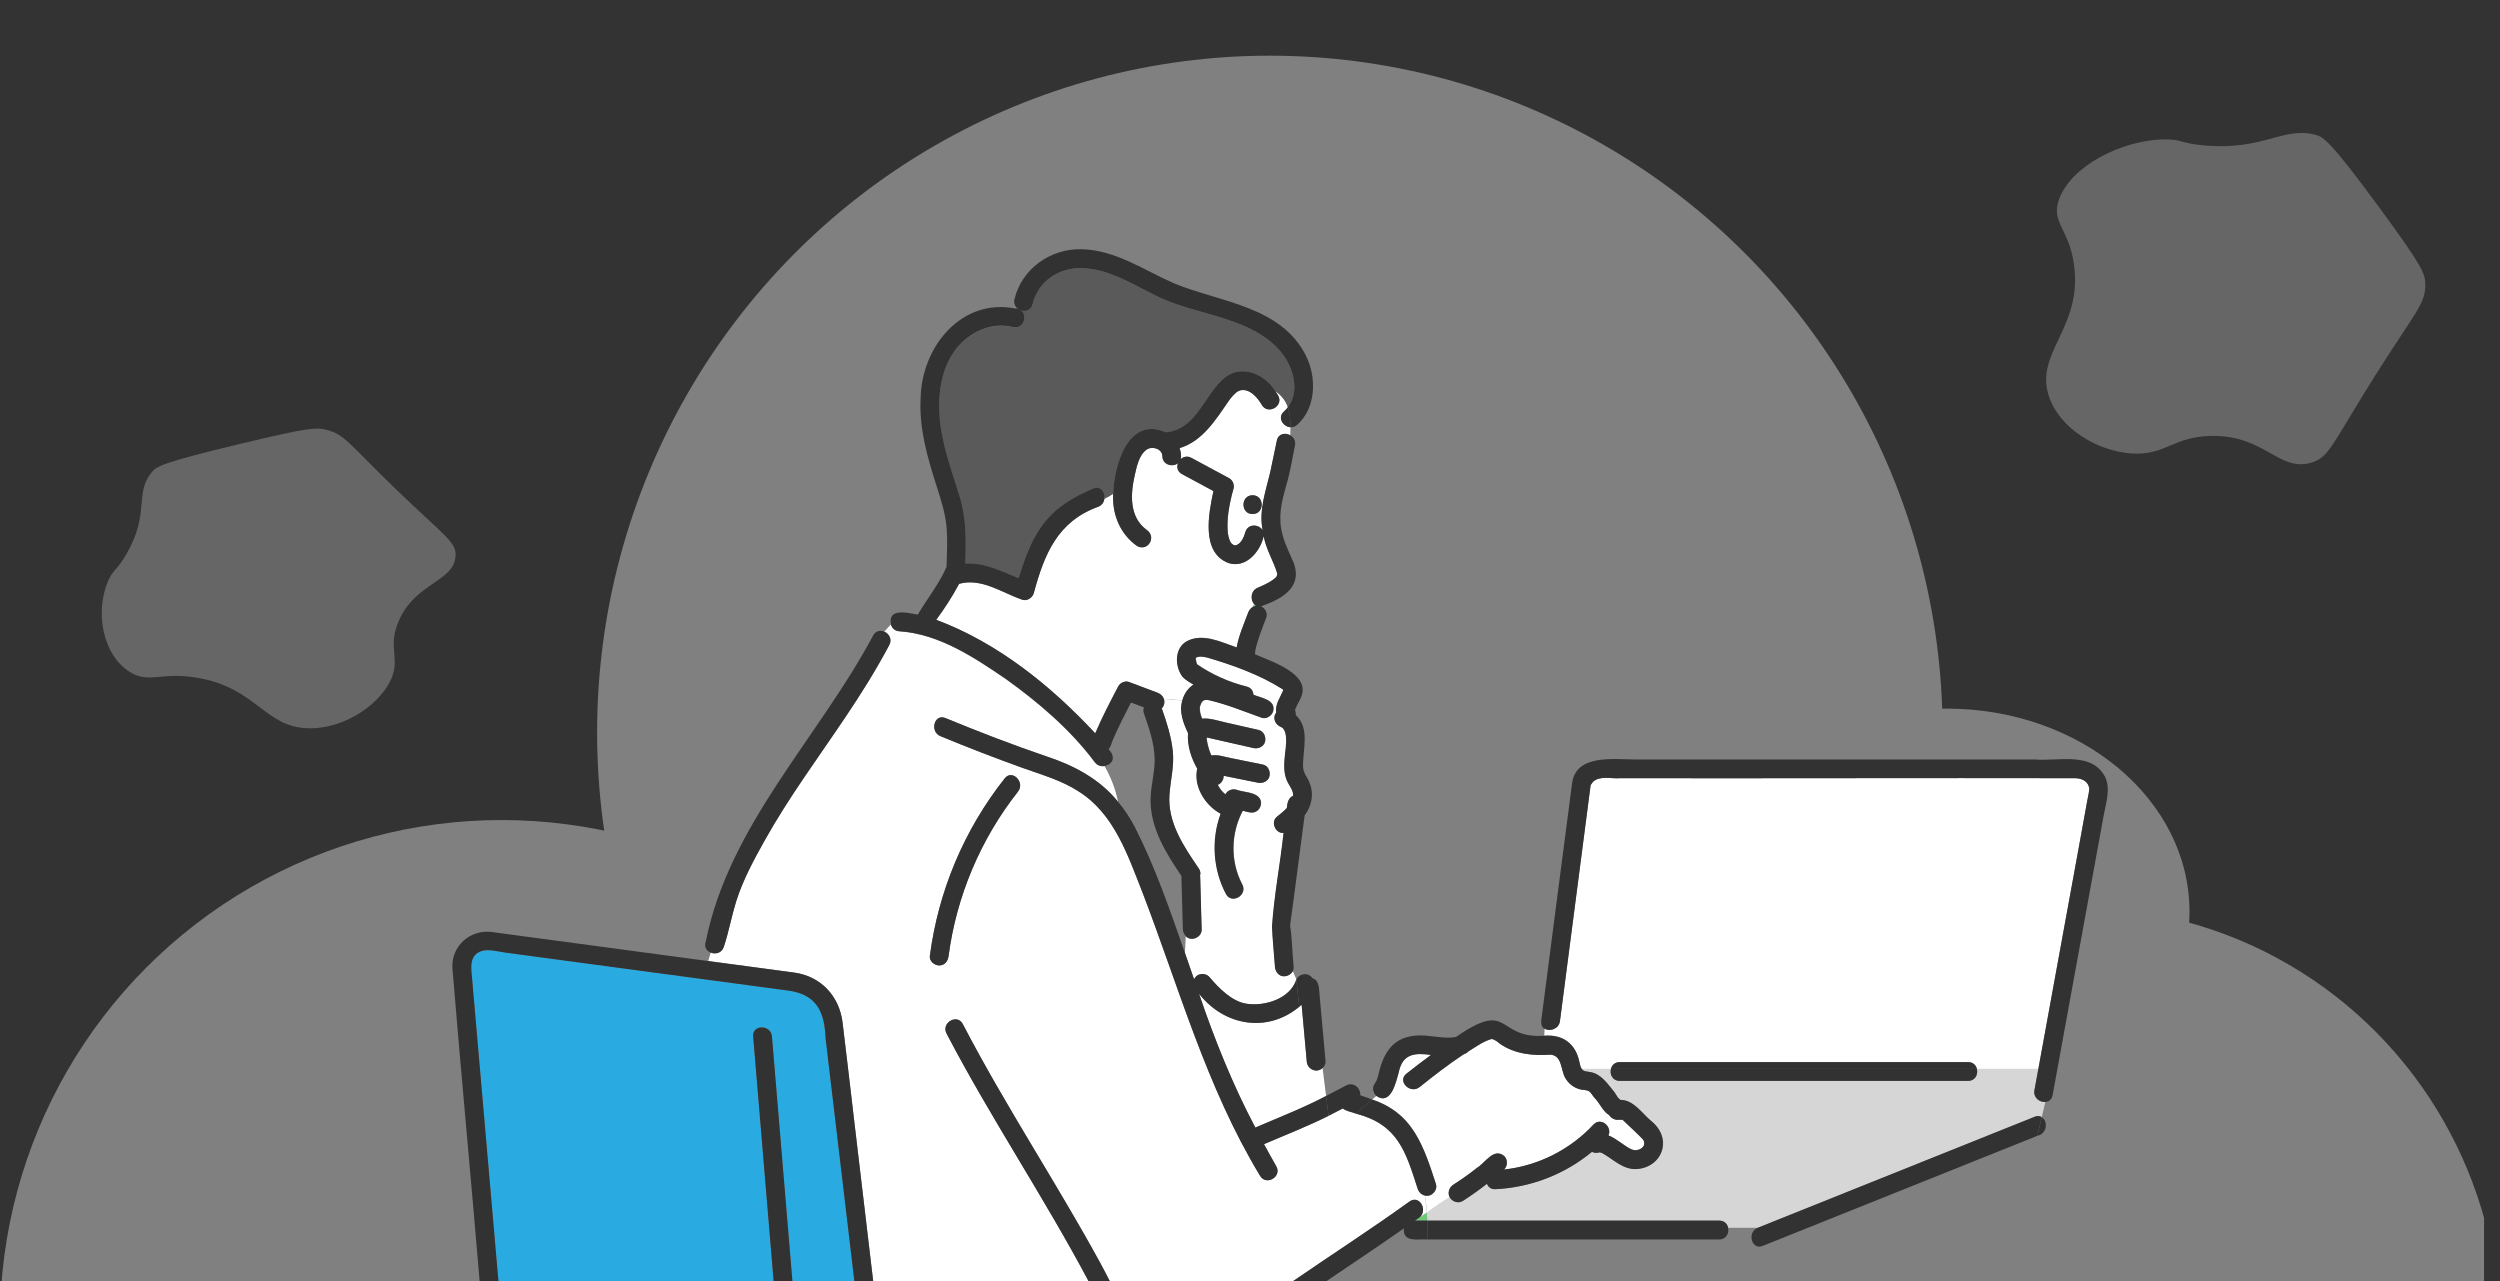 <?xml version="1.0" encoding="UTF-8"?>
<svg id="_繝｡繧､繝ｳ" data-name="繝｡繧､繝ｳ" xmlns="http://www.w3.org/2000/svg" xmlns:xlink="http://www.w3.org/1999/xlink" viewBox="0 0 391.93 200.83">
  <rect x="0" y="0" width="391.93" height="200.83" fill="#333333" stroke="none"/>
  <defs>
    <style>
      .cls-1 {
        fill: #5a5a5a;
      }

      .cls-2 {
        fill: #29abe2;
      }

      .cls-3 {
        fill: #fff;
      }

      .cls-4 {
        fill: #6ec878;
      }

      .cls-5 {
        fill: none;
      }

      .cls-6 {
        fill: #666;
      }

      .cls-7 {
        fill: #d6d6d6;
      }

      .cls-8 {
        fill: gray;
      }

      .cls-9 {
        clip-path: url(#clippath);
      }

      .cls-10 {
        fill: #323232;
      }
    </style>
    <clipPath id="clippath">
      <rect class="cls-5" width="389.43" height="200.96"/>
    </clipPath>
  </defs>
  <g class="cls-9">
    <ellipse class="cls-8" cx="199.08" cy="114.83" rx="105.47" ry="106.1"/>
    <circle class="cls-8" cx="78.64" cy="207.2" r="78.64"/>
    <ellipse class="cls-8" cx="325.77" cy="209.07" rx="66.15" ry="66.78"/>
    <ellipse class="cls-8" cx="305.18" cy="142.92" rx="38.07" ry="31.83"/>
  </g>
  <g>
    <path class="cls-4" d="M256.28,180.33s.07,0,.06,0c-.02,0-.04,0-.06,0Z"/>
    <path class="cls-4" d="M251.08,180.71s-.09-.05-.1-.04c0,0,.05.02.1.04Z"/>
    <path class="cls-4" d="M250.67,180.65s.02,0,.04,0c-.02,0-.04,0-.04,0Z"/>
    <path class="cls-4" d="M196.79,102.08c0,.05-.01.1-.03.16.01-.05.02-.1.03-.13,0-.01,0-.02,0-.04,0,0,0,0,0,.01Z"/>
    <path class="cls-4" d="M257.07,180.2s.02,0,0,0h0Z"/>
    <path class="cls-4" d="M256.26,180.33s.01,0,.02,0c0,0,0,0,0,0,0,0,0,0-.02,0,0,0,0,0,0,0Z"/>
    <path class="cls-4" d="M196.79,102.04s0,.02,0,.03c0-.04.02-.07.02-.11.02-.14-.02-.02-.02.08Z"/>
    <path class="cls-2" d="M121.02,162.48c1.07,12.83,2.15,25.65,3.22,38.48h9.73c-1.22-10.26-2.43-20.53-3.65-30.79-.58-3.7-.61-7.74-1.54-11.32-.97-2.43-3.12-3.28-5.41-3.59-14.7-1.97-29.39-3.95-44.09-5.92-3.93-.85-5.95-.48-5.26,4.07,1.38,15.85,2.76,31.69,4.14,47.54h43.13c-1.07-12.83-2.15-25.65-3.22-38.48-.16-1.89,2.79-1.88,2.95,0Z"/>
    <path class="cls-4" d="M222.27,191.04c-.15.11-.31.21-.46.32h1.97c-.02-.43-.04-.86-.07-1.3-.48.34-.95.67-1.44.97Z"/>
    <path class="cls-7" d="M308.55,169.46h-54.63c-1.12,0-1.58-1.03-1.37-1.87h-4.57c.33.45.83.38,1.33.48,1.75.3,2.73,1.89,3.79,3.15.34.52.5.93.93,1.21,2.03,0,3.3,1.99,4.7,3.2.73.69,1.46,1.38,1.79,2.36.93,2.59-1.29,5.21-3.91,5.28-2.18.15-3.73-1.59-5.5-2.54-.08-.03-.24-.04-.35-.08-.4.15-.83.12-1.18-.08-4.24,3.52-9.59,5.59-15.13,5.86-.71.03-1.15-.35-1.33-.85-1.22.96-2.49,1.86-3.8,2.7-.71.45-1.66.11-2.05-.59-1.23.68-2.4,1.55-3.58,2.38.03.43.05.86.07,1.3h45.78c.8,0,1.25.52,1.38,1.12h4.65c9.58-3.84,19.17-7.68,28.75-11.53,4.88-1.96,9.76-3.91,14.65-5.87.45-.18.83-.13,1.12.06l.56-2.38c-.89.07-1.93-.67-1.72-1.84.2-1.11.41-2.23.61-3.34h-9.62c.21.84-.25,1.87-1.37,1.87Z"/>
    <path class="cls-3" d="M325.43,122c-23.81-.05-47.64.04-71.46,0-1.39.11-3.11-.45-4.25.57,0,0-.36.5-.36.51-1.6,12.33-3.2,24.66-4.81,36.99-.16,1.27-1.59,1.68-2.4,1.21l-.05,1.09c2.84-.24,4.86,1.18,5.48,3.97.1.38.15.91.41,1.24h4.57c.14-.58.6-1.07,1.37-1.07h54.63c.78,0,1.23.49,1.37,1.07h9.62c2.56-14.03,5.12-28.05,7.68-42.08.6-1.86.44-3.31-1.8-3.5Z"/>
    <path class="cls-3" d="M201.38,153.05c-.84.04-1.41-.71-1.47-1.47-.13-2.11-.38-4.22-.46-6.32.32-4.89,1.28-9.8,1.81-14.69-1.24.15-2.06-1.67-1.08-2.5.5-.42,1.1-.88,1.59-1.4.06-.74.25-1.63.99-1.92,0-1.31-1.3-2.35-1.35-3.81-.22-1.57.24-3.06.27-4.62.01-.65-.05-2.02-.77-2.33-.91-.33-1.45-1.42-.8-2.27-.17-1.36.58-2.26,1.12-3.54-.04-.05-.12-.13-.15-.16-3.58-2.27-7.69-3.73-11.74-4.93-.64-.13-1.3-.32-1.91.07.08-.07.06.09.05.03.04.32.08.61.2.94,2.34,1.62,5.04,2.81,7.79,3.5.71.18,1.03.71,1.05,1.27,1.2.54,3.52.75,3.11,2.58-.2.71-1.07,1.31-1.81,1.03-2.71-.97-5.41-2.09-8.21-2.74-.34-.06-.76-.12-1.03.14.07-.07-.07.08-.14.16-.05.08-.16.29-.19.39-.03.11-.08.28-.12.37-.05.63.11,1.26.36,1.83,1.14-.13,2.46.32,3.52.56,1.77.4,3.55.81,5.32,1.21.8.18,1.2,1.06,1.03,1.81-.18.8-1.06,1.2-1.81,1.03-2.45-.56-4.9-1.12-7.35-1.67,0,.14.02.32.03.45.13.71.3,1.42.58,2.09.04.1.09.2.14.3.97-.2,2.03.21,2.98.39,1.7.34,3.4.69,5.09,1.03.81.16,1.2,1.08,1.03,1.81-.19.81-1.06,1.18-1.81,1.03-1.79-.36-3.59-.73-5.38-1.09.03.57-.34,1.23-.92,1.42.14.27.3.53.48.78.21.26.46.51.72.72.32-.61,1.04-.91,1.69-.74,1.16.44,2.94.32,3.69,1.38.42.67.15,1.64-.53,2.02-.67.41-1.44.05-2.13-.1-1.89,3.57-1.99,7.97-.08,11.56.89,1.68-1.66,3.17-2.55,1.49-2.05-3.87-2.33-8.51-.83-12.58-2.43-1.29-4.29-4.29-3.67-7.07-.95-1.67-1.58-3.63-1.44-5.56-.75-1.59-1.43-3.34-.9-5.12l-2.93-.24c.17.47.07,1.11-.33,1.48.77,2.18,1.48,4.39,1.73,6.7.25,2.32-.34,4.5-.52,6.79-.33,4.39,2.22,8.14,4.59,11.61.27.39.31.78.2,1.12.09,2.82.16,5.64.24,8.46.06,1.24-1.64,1.97-2.48,1.07l-.12,2.62c.48,1.38.96,2.75,1.43,4.13.45-1.07,1.86-1.12,2.51-.25,1.25,1.48,3.36,3.71,5.68,4.06,2.86.45,6.84-.75,7.83-3.76v-.09s-.53-1.25-.53-1.25c-.26.46-.79.77-1.31.79Z"/>
    <path class="cls-4" d="M203.23,153.57l-.03-.06v.09s.02-.02.03-.03Z"/>
    <path class="cls-3" d="M201.29,64.51c.24-.21.43-.44.62-.67-.33-.97-.93-1.82-1.94-2.5.14.21.28.43.41.65.96,1.64-1.59,3.13-2.55,1.49-.69-1.2-1.86-2.54-3.26-2.31-.08.02-.17.04-.25.07-.18.07-.35.17-.51.3-.46.41-.78.76-1.14,1.27-2.09,3.03-4.15,6.37-7.73,7.44.17.53.32,1.19.16,1.75.42-.39,1.04-.57,1.69-.22,1.97,1.06,3.95,2.12,5.92,3.19.56.3.86,1.06.68,1.66-.36,1.21-.61,2.44-.8,3.69-.14,1.11-.21,2.19-.08,3.3.06.38.15.76.29,1.11.06.12.13.25.19.37.09.08.17.17.25.25-.28-.26.04.01.13.07.02,0,.02.01.03.02.07.02.13.05.2.06.89-.05,1.42-1.26,1.65-2.06.38-1.4,2.12-1.27,2.71-.32-.63-3.18.52-6.19,1.22-9.23.34-1.61.67-3.21,1.01-4.82.23-1.1,1.32-1.27,2.09-.84.02-.42.03-.84.03-1.24-1.15-.07-2.11-1.5-1.02-2.47ZM196.37,80.59c-1.9,0-1.9-2.95,0-2.95s1.9,2.95,0,2.95Z"/>
    <path class="cls-1" d="M158.77,51.31c-3.31-.85-6.75.75-8.83,3.35-2.36,2.95-2.91,6.97-2.65,10.64.32,4.38,1.91,8.51,3.18,12.67,1.04,3.42.97,6.91.86,10.42,2.95-.2,5.57,1.17,8.35,2.29.89-2.93,1.93-5.91,3.75-8.36,2.03-2.75,4.85-4.42,7.97-5.7,1.17-.48,1.89.62,1.73,1.63.48-.22.95-.49,1.39-.79.11-4.44,2.34-12.29,8.24-9.68,4.83-.4,5.97-5.84,9.27-8.57,2.63-2.15,6.35-.5,7.93,2.14,1.02.68,1.61,1.53,1.94,2.5,2.05-2.64.75-6.68-1.32-8.97-4.66-5.16-12.57-5.39-18.57-8.16-3.96-1.82-7.92-4.59-12.42-4.69-3.61-.08-6.85,2.09-7.7,5.67-.31,1.31-1.82,1.29-2.52.52-.03.07-.06.14-.08.21,2.07.17,1.5,3.39-.52,2.89Z"/>
    <path class="cls-3" d="M200.2,89.73c-.64-1.98-1.71-3.64-2.08-5.69-.54,2.4-2.74,5.07-5.48,4.23-4.38-1.63-3.16-7.74-2.4-11.3-1.64-.89-3.29-1.77-4.93-2.66-.73-.39-.86-1.1-.63-1.7-.83.65-2.42.28-2.45-1.11-.02-1.18-1.62-1.64-2.49-1.01-1.2.87-1.54,2.71-1.85,4.05-.67,2.95-.86,6.52,1.87,8.51,1.64,1.12.2,3.47-1.49,2.54-2.66-1.88-3.92-4.95-3.75-8.16-.45.3-.91.57-1.39.79-.08.5-.37.98-.95,1.22-6.41,2.32-8.46,7.44-10.12,13.55-.21.72-1.05,1.29-1.81,1.03-3.2-1.11-6.4-3.46-9.9-2.49-1.04,1.97-2.27,3.86-3.58,5.64,9.65,3.61,17.96,10.32,24.93,17.8,1.06-2.54,2.35-4.95,3.61-7.38.28-.54,1.08-.9,1.66-.68,1.5.56,2.99,1.12,4.49,1.69.49.18.84.52.99.96l2.93.24c.27-1.01.88-1.93,1.76-2.49-.6-.34-1.22-.71-1.68-1.17-1.25-1.58-1.36-4.44.54-5.58,2.52-1.41,5.42.08,7.9.93.35-1.92,1.13-3.68,1.81-5.48.14-.36.37-.63.64-.82.09-.16.2-.31.35-.44-.68-.66-.67-2.14.52-2.63,1.05-.45,2.15-.95,2.86-1.65.02-.03.07-.1.11-.16-.02-.01.05-.24.07-.22,0-.08,0-.17,0-.21,0,.05.06.17-.04-.15Z"/>
    <path class="cls-4" d="M196.34,95.19c.18-.12.38-.21.61-.24-.1-.05-.18-.12-.26-.2-.15.14-.26.28-.35.44Z"/>
    <path class="cls-3" d="M202.61,200.91c6.11-4.2,12.35-8.21,18.36-12.55,1.69-1.18,3.06,1.75,1.29,2.68.49-.31.96-.64,1.44-.97-.06-.88-.17-1.76-.33-2.64-.51-.12-.93-.51-1.11-1.04-1.89-5.86-3.09-10.09-9.69-11.8l-.42.37.42-.37c-.67-.27-1.5-.35-2.05-.81-.75.39-1.5.77-2.25,1.15v.07s0-.07,0-.07c-3.29,1.66-6.73,2.98-10.11,4.44.63,1.16,1.26,2.32,1.92,3.46.95,1.65-1.6,3.13-2.55,1.49-8.41-13.87-12.7-29.53-18.48-44.55-2.28-5.77-4.43-12.25-9.97-15.7-2.72-1.77-5.82-2.62-8.84-3.71-4.31-1.55-8.58-3.2-12.81-4.95-1.73-.72-.97-3.57.78-2.84,5.23,2.16,10.53,4.21,15.89,6.03,4.26,1.4,8.33,3.55,11.18,7.11-.37-1.87-1.05-3.74-2.12-5.61-.54.1-1.14-.05-1.55-.6-3.77-5.05-8.8-9.36-13.9-13.01-5.01-3.42-10.49-7.08-16.71-7.51-.74-.03-1.19-.5-1.35-1.06-.35.36-.69.73-1.02,1.1.73.32,1.27,1.17.79,2.09-2.08,3.92-4.44,7.68-6.92,11.37-4.26,6.35-8.83,12.51-12.57,19.19-1.72,3.07-3.48,6.31-4.53,9.68-.73,2.34-1.16,4.77-1.93,7.1-.32.97-1.29,1.18-2.03.9-.16.44-.3.87-.4,1.31,4.5.61,8.99,1.2,13.49,1.81,4.17.58,7.05,3.69,7.56,7.82,1.62,13.55,3.2,27.11,4.82,40.66h33.8s0,0,0-.01h-.57.57c-7.01-13.23-15.38-25.64-22.31-38.91-.88-1.68,1.66-3.17,2.54-1.49,7.13,13.79,15.94,26.63,23.09,40.4h28.54s.03-.02.05-.03ZM159.59,124.11c-5.84,7.4-9.65,16.42-10.88,25.77-.1.79-.59,1.48-1.47,1.47-.72,0-1.58-.68-1.47-1.47,1.34-10.21,5.36-19.77,11.74-27.86,1.17-1.49,3.25.61,2.08,2.08Z"/>
    <path class="cls-3" d="M207.34,167.43c-.94.9-2.44.18-2.48-1.07-.27-2.95-.53-5.9-.8-8.85-.12.11-.25.21-.37.32l.02.16-.02-.16c-5.02,4.17-11.77,3.02-15.72-2.05,2.44,7.2,5.28,14.27,8.83,20.99,3.88-1.67,7.45-3.04,11.09-4.95l-.55-4.4Z"/>
    <path class="cls-3" d="M257.74,178.97s-.03-.1-.05-.15c-.04-.07-.08-.13-.1-.17-1.03-1.08-2.15-2.07-3.22-3.11-.15.03-.31.03-.49,0-.6.13-1.26-.19-1.59-.7-1.02-.61-1.48-1.91-2.32-2.74-.28-.29-.47-.74-.8-.98-.38-.27-.91-.21-1.35-.31-1.05-.24-1.93-.92-2.45-1.86-.7-1.29-.46-3.48-2.31-3.6-2.72.2-5.58-.09-7.89-1.7-.4-.31-.81-.7-1.33-.76-1.33.37-2.44,1.22-3.61,1.93-.19.2-.45.37-.73.45-2.42,1.59-4.73,3.39-6.93,5.15-1.47,1.17-3.57-.9-2.08-2.08,1.26-1.01,2.56-1.98,3.86-2.95-2.53-.36-4.45-.21-5.05,2.68-.44,1.57-1.23,5.32-3.53,3.74l-.67.58c2.22.86,4.31,1.97,5.83,3.92,2.12,2.72,3.06,6.1,4.18,9.31.35,1.01-.73,2.11-1.73,1.82.16.88.27,1.76.33,2.64,1.18-.83,2.35-1.7,3.58-2.38-.39-.68-.07-1.55.56-1.96,1.28-.82,2.52-1.69,3.71-2.64,1.29-.77,2.63-3.23,4.27-1.86.58.53.57,1.61-.04,2.12,5.34-.58,10.36-3.1,14.03-7.04,1.18-1.27,3,.35,2.35,1.69,1.32.51,2.31,1.57,3.58,2.17.17.06.34.12.52.15,0,0,.02,0,.02,0,.04,0,.06,0,.06,0,.09,0,.19,0,.28-.01.12-.06.29-.07.41-.11.12-.05.21-.12.35-.21.09-.09.13-.12.21-.2.04-.06.08-.14.12-.2.02-.07.05-.16.06-.21,0-.09,0-.19,0-.28-.01-.05-.03-.12-.03-.15Z"/>
    <path class="cls-4" d="M249.38,122.94s-.01.09-.02.14c.02-.02.09-.73.02-.14Z"/>
    <path class="cls-10" d="M196.79,102.1c.01-.06.02-.11.03-.14,0,.04-.02.07-.02.11,0,.01,0,.02,0,.04Z"/>
    <path class="cls-10" d="M196.37,80.59c1.9,0,1.9-2.95,0-2.95s-1.9,2.95,0,2.95Z"/>
    <path class="cls-10" d="M329.95,121.68c-2.12-3.89-7.34-2.29-10.97-2.62-20.88,0-41.76,0-62.64,0-3.29,0-9.28-.88-9.88,3.72-1.59,12.05-3.13,24.11-4.7,36.16-.1.77-.41,1.96.4,2.34l.1-2.11-.1,2.11c.81.46,2.24.05,2.4-1.21,1.6-12.33,3.2-24.66,4.81-36.99,0,0,.37-.52.36-.51,1.13-1.02,2.86-.45,4.25-.57,23.82.04,47.64-.05,71.46,0,1.02.04,1.98.54,2.12,1.68-2.62,14.59-5.36,29.28-8,43.9h2.35-2.35c-.2,1.11-.41,2.23-.61,3.34-.21,1.17.83,1.91,1.72,1.84l.79-3.37-.79,3.37c.52-.04.99-.37,1.12-1.06,2.19-11.99,4.38-23.99,6.57-35.98.48-2.64.97-5.29,1.45-7.93.36-1.99,1.14-4.23.15-6.12ZM249.36,123.08s.01-.09.02-.14c.08-.59,0,.12-.02.14Z"/>
    <path class="cls-10" d="M252.55,167.58c-.21.84.25,1.87,1.37,1.87h54.63c1.12,0,1.58-1.03,1.37-1.87h-57.37Z"/>
    <path class="cls-10" d="M308.55,166.51h-54.63c-.77,0-1.23.49-1.37,1.07h57.37c-.14-.58-.59-1.07-1.37-1.07Z"/>
    <path class="cls-10" d="M172.29,197.62c-6.88-12.49-14.76-24.42-21.35-37.08-.88-1.68-3.43-.19-2.55,1.49,6.93,13.27,15.3,25.69,22.31,38.91h3.33c-.57-1.12-1.14-2.24-1.74-3.33Z"/>
    <path class="cls-10" d="M170.7,200.94s0,0,0,.01h3.33s0,0,0-.01h-3.33Z"/>
    <path class="cls-10" d="M220.1,192.56c-.25,2.28,2.2,1.67,3.72,1.75,0-.98,0-1.96-.04-2.95h-1.97c.15-.11.31-.22.46-.32-1.07.68-2.17,1.25-3.36,1.55,1.19-.3,2.3-.87,3.36-1.55,1.77-.94.4-3.86-1.29-2.68-6.03,4.35-12.29,8.37-18.41,12.59h5.22c4.11-2.78,8.25-5.53,12.31-8.38Z"/>
    <path class="cls-10" d="M270.93,192.48h-3.55,3.55c-.13-.6-.59-1.12-1.38-1.12h-45.78c.04.98.04,1.96.04,2.95h45.73c1.1,0,1.56-.99,1.38-1.83Z"/>
    <path class="cls-10" d="M188.13,137.31s0-.03,0-.05c.11-.34.07-.72-.2-1.12-2.37-3.47-4.92-7.22-4.59-11.61.17-2.3.76-4.47.52-6.79-.25-2.31-.96-4.52-1.73-6.7.4-.37.5-1.01.33-1.48l-2.51-.2,2.51.2c-.15-.43-.51-.77-.99-.96-1.5-.56-2.99-1.12-4.49-1.69-.58-.22-1.38.14-1.66.68-1.26,2.43-2.55,4.85-3.61,7.38-6.97-7.48-15.28-14.19-24.93-17.8,1.31-1.79,2.54-3.67,3.58-5.64,3.49-.98,6.7,1.38,9.9,2.49.76.26,1.6-.3,1.81-1.03,1.66-6.11,3.71-11.24,10.12-13.55.58-.24.87-.71.95-1.22-1.36.62-2.84.88-4.33.38,1.48.49,2.97.24,4.33-.38.16-1-.56-2.11-1.73-1.63-3.12,1.28-5.93,2.96-7.97,5.7-1.82,2.46-2.86,5.43-3.75,8.36-2.77-1.12-5.39-2.49-8.35-2.29.11-3.51.18-7-.86-10.42-1.27-4.16-2.86-8.29-3.18-12.67-.26-3.66.29-7.68,2.65-10.64,2.08-2.6,5.52-4.21,8.83-3.35,2.01.5,2.59-2.72.52-2.89-.19.48-.31,1.03-.31,1.7,0-.67.12-1.22.31-1.7-8.59-1.76-14.82,6.01-14.97,14.04-.26,4.67,1.05,9.24,2.46,13.64.74,2.32,1.49,4.56,1.64,7.01.12,1.93.02,3.87-.04,5.8-1.16,2.67-3.05,5.01-4.51,7.47-1.6-.26-4.71-1.12-4.19,1.55.21-.22.43-.43.64-.65-.21.21-.43.43-.64.65.16.56.61,1.03,1.35,1.06,6.22.43,11.7,4.09,16.71,7.51,5.1,3.65,10.13,7.96,13.9,13.01.41.55,1.01.7,1.55.6-.42-.73-.88-1.46-1.42-2.19.55.73,1.01,1.46,1.42,2.19,1.44-.33,1.66-1.56.59-2.61.39-.42.47-1.05.71-1.56.85-1.96,1.82-3.87,2.81-5.77.68.25,1.35.51,2.03.76-.11.27-.13.59,0,.95.8,2.33,1.66,4.73,1.68,7.22.02,2.27-.71,4.47-.64,6.75.14,4.3,2.48,8.03,4.83,11.49.08,2.79.16,5.58.23,8.38.01.4.19.79.47,1.07l.16-3.42-.16,3.42c.83.91,2.53.17,2.48-1.07-.08-2.81-.16-5.61-.23-8.42Z"/>
    <path class="cls-10" d="M138.64,99.03c-1.27,1.45-2.27,3.04-2.27,5.13,0-2.09.99-3.68,2.27-5.13-.61-.27-1.35-.16-1.76.6-8.58,16.1-22.57,29.66-26.25,48.04-.28.83.18,1.44.81,1.68.37-.98.86-1.96,1.35-2.94-.49.98-.98,1.96-1.35,2.94.74.28,1.71.07,2.03-.9.78-2.33,1.21-4.76,1.93-7.1,1.05-3.37,2.81-6.61,4.53-9.68,3.74-6.68,8.31-12.84,12.57-19.19,2.48-3.68,4.84-7.44,6.92-11.37.48-.91-.05-1.77-.79-2.09Z"/>
    <path class="cls-10" d="M213.25,171.71c.12-1.03-.99-2.18-2.21-1.54-1.05.56-2.1,1.11-3.15,1.65l.39,3.1c.75-.38,1.5-.76,2.25-1.15.55.46,1.38.54,2.05.81l2.53-2.21c-.61-.23-1.23-.45-1.85-.66Z"/>
    <path class="cls-10" d="M204.06,157.51c.27,2.95.53,5.9.8,8.85.04,1.24,1.54,1.97,2.48,1.07l-.8-6.39.8,6.39c.31-.27.51-.65.47-1.07-.31-3.39-.61-6.77-.92-10.16-.12-1.01.03-2.48-1.15-2.86-.63-.95-2.08-.75-2.52.25l.47,4.24c.12-.11.26-.21.37-.32Z"/>
    <path class="cls-10" d="M208.28,174.92l-.39-3.1c-3.64,1.91-7.21,3.28-11.09,4.95-3.55-6.72-6.39-13.79-8.83-20.99,3.96,5.07,10.71,6.21,15.72,2.05l-.47-4.24c-.99,3.01-4.98,4.21-7.83,3.76-2.32-.35-4.43-2.58-5.68-4.06-.65-.86-2.06-.81-2.51.25-.47-1.38-.95-2.75-1.43-4.13l-.16,3.34.16-3.34c-2.32-6.63-4.64-13.45-7.84-19.71-.73-1.42-1.62-2.76-2.64-3.99.26,1.33.39,2.66.39,3.99,0-1.33-.13-2.66-.39-3.99-2.85-3.56-6.91-5.71-11.18-7.11-5.36-1.83-10.66-3.87-15.89-6.03-1.75-.72-2.51,2.13-.78,2.84,4.23,1.75,8.5,3.4,12.81,4.95,3.02,1.09,6.12,1.94,8.84,3.71,5.54,3.46,7.69,9.93,9.97,15.7,5.78,15.01,10.08,30.68,18.48,44.55.94,1.65,3.49.16,2.54-1.49-.66-1.15-1.29-2.3-1.92-3.46,3.38-1.46,6.82-2.78,10.11-4.44Z"/>
    <path class="cls-10" d="M225.11,185.6c-1.86-5.79-3.66-11.19-10.01-13.23l-2.53,2.21c6.61,1.72,7.8,5.95,9.69,11.8.18.52.6.92,1.11,1.04-.28-1.55-.75-3.11-1.52-4.66.78,1.55,1.24,3.11,1.52,4.66,1,.29,2.08-.81,1.73-1.82Z"/>
    <path class="cls-10" d="M205.27,122.6c-.36-.78-.9-1.4-.98-2.27-.12-2.71,1.17-6.11-1.16-8.23.04-.22-.01-.54-.11-.78.34-1.06,1.19-1.94,1.2-3.12.09-2.92-5.18-4.63-7.47-5.63.03-.15.01-.3.03-.45,0,.04-.02.08-.03.13.01-.06.02-.11.03-.17,0-.07.05-.27.02-.11.38-1.78,1.08-3.48,1.73-5.17.22-.68-.19-1.48-.85-1.75,3.7-1.25,6.95-3.33,4.77-7.63-.67-1.54-1.33-2.9-1.61-4.63-.43-2.67.35-5,1.04-7.53.48-1.77.76-3.62,1.13-5.41.16-.75-.22-1.33-.75-1.62-.03.83-.08,1.68-.08,2.54,0-.85.05-1.7.08-2.54-.77-.43-1.86-.27-2.09.84-.34,1.61-.67,3.21-1.01,4.82-.7,3.04-1.85,6.06-1.22,9.23-.58-.95-2.33-1.08-2.71.32-.23.8-.75,2.01-1.65,2.06-.07-.02-.13-.04-.2-.06-.01,0-.02,0-.03-.02-.09-.06-.41-.33-.13-.07-.09-.08-.17-.17-.25-.25-.05-.11-.13-.25-.19-.37-.15-.35-.23-.73-.29-1.11-.12-1.11-.06-2.19.08-3.3.18-1.25.44-2.48.8-3.69.18-.6-.12-1.36-.68-1.66-1.97-1.06-3.95-2.12-5.92-3.19-.65-.35-1.27-.18-1.69.22.17-.56.01-1.22-.16-1.75,3.57-1.06,5.64-4.41,7.73-7.44.35-.5.68-.86,1.14-1.27.16-.14.33-.23.51-.3.08-.03.16-.05.25-.07,1.39-.22,2.57,1.12,3.26,2.31.95,1.64,3.5.16,2.55-1.49-.13-.22-.26-.44-.41-.65-.22-.14-.45-.28-.71-.41.26.13.49.27.71.41-1.58-2.65-5.3-4.29-7.93-2.14-3.3,2.73-4.44,8.17-9.27,8.57-5.89-2.61-8.12,5.23-8.24,9.68.79-.53,1.52-1.15,2.14-1.78-.62.62-1.35,1.25-2.14,1.78-.17,3.21,1.09,6.28,3.75,8.16,1.69.92,3.12-1.42,1.49-2.54-2.72-2-2.54-5.56-1.87-8.51.31-1.35.65-3.18,1.85-4.05.87-.63,2.46-.17,2.49,1.01.03,1.39,1.62,1.76,2.45,1.11-.23.6-.1,1.31.63,1.7,1.64.89,3.29,1.77,4.93,2.66-.76,3.56-1.98,9.68,2.4,11.3,2.74.83,4.94-1.83,5.48-4.23.33,2,1.65,4.14,2.11,5.84,0,.03,0,.13,0,.21-.02-.02-.09.21-.07.22-.04.06-.08.13-.11.16-.71.7-1.81,1.2-2.86,1.65-1.19.49-1.2,1.98-.52,2.63.16-.15.36-.29.6-.41-.24.12-.44.26-.6.41.08.08.16.15.26.2-.23.03-.43.12-.61.24-.6,1.06-.04,2.56-.04,4.06,0-1.5-.57-3,.04-4.06-.28.19-.5.46-.64.82-.67,1.81-1.46,3.56-1.81,5.48-2.47-.84-5.37-2.33-7.9-.93-1.9,1.15-1.79,4-.54,5.58.46.46,1.08.83,1.68,1.17-.87.55-1.49,1.48-1.76,2.49l2.63.21-2.63-.21c-.53,1.78.15,3.53.9,5.12-.15,1.94.48,3.9,1.44,5.56-.63,2.78,1.24,5.78,3.67,7.07-1.5,4.07-1.21,8.71.83,12.58.89,1.68,3.43.19,2.55-1.49-1.9-3.6-1.81-8,.08-11.56.69.15,1.46.51,2.13.1.68-.38.95-1.35.53-2.02-.75-1.06-2.53-.94-3.69-1.38-.66-.17-1.37.12-1.69.74-.26-.22-.5-.46-.72-.72-.18-.25-.34-.51-.48-.78.58-.19.95-.85.92-1.42,1.8.36,3.59.73,5.38,1.09.75.15,1.63-.22,1.81-1.03.17-.73-.22-1.65-1.03-1.81-1.7-.34-3.4-.69-5.09-1.03-.96-.18-2.01-.59-2.98-.39-.05-.1-.1-.2-.14-.3-.28-.68-.45-1.38-.58-2.09,0-.14-.03-.31-.03-.45,2.46.55,4.9,1.12,7.35,1.67.75.17,1.63-.23,1.81-1.03.17-.75-.23-1.63-1.03-1.81-1.77-.4-3.55-.81-5.32-1.21-1.06-.24-2.38-.69-3.52-.56-.25-.57-.41-1.21-.36-1.83.04-.09.08-.26.12-.37.03-.1.15-.3.19-.39.07-.08.21-.23.14-.16.27-.26.68-.2,1.03-.14,2.8.66,5.5,1.77,8.21,2.74.74.29,1.62-.32,1.81-1.03.41-1.83-1.9-2.04-3.11-2.58-.02-.56-.33-1.1-1.05-1.27-2.75-.68-5.46-1.88-7.79-3.5-.12-.33-.16-.62-.2-.94,0,.06.03-.09-.05-.03.61-.39,1.27-.2,1.91-.07,4.05,1.2,8.16,2.67,11.74,4.93.03.03.11.11.15.16-.54,1.28-1.29,2.18-1.12,3.54-.65.85-.12,1.93.8,2.27.73.31.79,1.67.77,2.33-.12,2.27-.85,4.71.5,6.78.31.54.64,1.02.59,1.65-.74.28-.93,1.17-.99,1.92-.49.53-1.09.99-1.59,1.4-.98.83-.16,2.65,1.08,2.5-.53,4.89-1.49,9.81-1.81,14.69.08,2.11.32,4.22.46,6.32.06.77.64,1.51,1.47,1.47.75-.03,1.54-.65,1.47-1.47-.22-2.16-.23-4.37-.56-6.51.8-5.74,1.51-11.5,2.28-17.24,1.12-1.45,1.53-3.52.71-5.22Z"/>
    <path class="cls-10" d="M318.97,175.08c-14.47,5.8-28.93,11.6-43.4,17.4h4.08-4.08s0,0,0,0c-1.74.7-.98,3.55.78,2.84,14.35-5.75,28.7-11.5,43.05-17.26l.69-2.93c-.29-.18-.67-.23-1.12-.06Z"/>
    <path class="cls-10" d="M320.09,175.14l-.69,2.93c1.51-.34,1.73-2.25.69-2.93Z"/>
    <path class="cls-10" d="M258.73,175.63c-1.4-1.21-2.67-3.19-4.7-3.2-.42-.29-.58-.69-.93-1.21-1.06-1.26-2.04-2.85-3.79-3.15-.5-.1-1-.04-1.33-.48h-1.32,1.32c-.25-.33-.3-.86-.41-1.24-.62-2.79-2.64-4.21-5.48-3.97l-.14,2.94.14-2.94c-7.57.51-5.22-5.79-13.8.17-1.22.27-2.61.03-3.92-.1-4.87-.67-7.26,1.35-8.27,6.04-.21.73-.26.93-.63,1.48-.39.57-.2,1.38.29,1.83l1.06-.93-1.06.93c2.3,1.58,3.09-2.17,3.53-3.74.6-2.88,2.53-3.03,5.05-2.68-1.3.96-2.59,1.94-3.86,2.95-1.48,1.18.62,3.26,2.08,2.08,2.2-1.76,4.51-3.56,6.93-5.15.28-.08.54-.25.73-.45,1.17-.7,2.28-1.55,3.61-1.93.52.07.93.45,1.33.76,2.31,1.61,5.17,1.89,7.89,1.7,1.85.12,1.6,2.31,2.31,3.6.52.95,1.4,1.62,2.45,1.86.44.1.97.04,1.35.31.33.23.52.69.8.98.84.83,1.3,2.13,2.32,2.74.33.51.99.83,1.59.7.18.04.34.04.49,0,1.07,1.04,2.19,2.03,3.22,3.11.02.04.06.1.1.17.05.13.06.16.08.29,0,.09,0,.19,0,.28-.02.05-.04.14-.06.21-.04.07-.07.14-.12.2-.07.08-.11.11-.21.2-.14.09-.23.15-.35.21-.13.04-.29.05-.41.11-.09.01-.19.01-.28.01,0,0-.02,0-.06,0,0,0-.01,0-.02,0,0,0,0,0,0,0,0,0,0,0,.02,0,0,0-.01,0-.02,0-.18-.03-.35-.09-.52-.15-1.26-.61-2.26-1.66-3.58-2.17.65-1.35-1.17-2.96-2.35-1.69-3.67,3.94-8.69,6.46-14.03,7.04.61-.51.61-1.58.04-2.12-1.64-1.37-2.98,1.09-4.27,1.86-1.19.95-2.43,1.82-3.71,2.64-.63.4-.95,1.28-.56,1.96.78-.43,1.58-.78,2.43-.99-.85.21-1.65.57-2.43.99.38.69,1.34,1.04,2.05.59,1.31-.84,2.57-1.74,3.8-2.7.18.5.62.89,1.33.85,5.53-.26,10.88-2.34,15.13-5.86.35.2.78.22,1.18.08.11.04.27.06.35.08,1.77.95,3.32,2.69,5.5,2.54,4.29-.35,5.55-5.07,2.12-7.64ZM250.67,180.65s.03,0,.04,0c-.02,0-.04,0-.04,0ZM250.98,180.67s.05.02.1.04c-.05-.02-.11-.04-.1-.04Z"/>
    <path class="cls-10" d="M256.32,180.33s.01,0,.02,0c0,0-.02,0-.06,0,0,0,0,0,0,0,.01,0,.03,0,.04,0Z"/>
    <path class="cls-10" d="M133.71,173.93c-.54-4.54-1.06-9.09-1.62-13.63-.51-4.13-3.39-7.24-7.56-7.82-4.5-.61-8.99-1.21-13.49-1.81-.13.55-.21,1.1-.21,1.64,0-.55.08-1.1.21-1.64-9.66-1.3-19.32-2.59-28.99-3.89-1.66-.22-3.31-.46-4.97-.67-3.37-.42-6.33,2.18-6.16,5.63,1.35,16.41,2.91,32.81,4.28,49.22h2.95c-1.38-15.85-2.76-31.69-4.14-47.54-.14-1.63-.53-3.71,1.54-4.34,1.07-.33,2.65.13,3.72.27,14.7,1.97,29.39,3.95,44.09,5.92,4.37.5,5.92,3.07,6.05,7.39,1.51,12.77,3.03,25.53,4.54,38.3h2.95c-1.07-9.01-2.14-18.02-3.2-27.03Z"/>
    <path class="cls-10" d="M121.02,162.48c-.16-1.88-3.11-1.89-2.95,0,1.07,12.83,2.15,25.65,3.22,38.48h2.95c-1.07-12.83-2.15-25.65-3.22-38.48Z"/>
    <path class="cls-10" d="M148.71,149.88c1.22-9.35,5.03-18.37,10.88-25.77,1.16-1.47-.91-3.57-2.08-2.08-6.38,8.08-10.4,17.65-11.74,27.86-.1.8.75,1.47,1.47,1.47.88,0,1.37-.69,1.47-1.47Z"/>
    <path class="cls-10" d="M201.29,64.51c-1.09.96-.12,2.4,1.02,2.47,0-1.12-.08-2.18-.41-3.13-.18.23-.38.46-.62.67Z"/>
    <path class="cls-10" d="M204.73,55.74c-3.95-7.76-13.42-8.35-20.63-11.3-4.73-2.06-9.18-5.24-14.52-5.37-4.87-.12-9.39,3.03-10.54,7.84-.13.54.03.99.32,1.31.38-.82.97-1.42,1.57-2.02-.6.6-1.19,1.2-1.57,2.02.7.77,2.21.78,2.52-.52.85-3.58,4.09-5.75,7.7-5.67,4.51.1,8.46,2.87,12.42,4.69,6,2.76,13.91,3,18.57,8.16,2.07,2.29,3.37,6.33,1.32,8.97.33.95.41,2.01.41,3.13.36.02.73-.08,1.06-.38,3-2.66,3.07-7.48,1.36-10.85Z"/>
  </g>
  <path class="cls-6" d="M71.41,87.24c-.32,4.02-6.33,4.09-8.92,10.16-1.87,4.38.57,5.98-1.49,9.71-2.05,3.73-7.2,7.07-12.39,7.07-7.17-.01-8.28-6.41-17.84-7.95-5.66-.91-7.39.99-10.41-.88-4.27-2.65-5.46-9.33-3.47-14.13.84-2.03,1.42-1.7,2.97-4.42,3.69-6.43,1.15-9.46,3.97-12.81.74-.88,1.59-1.47,13.88-4.42,10.74-2.58,11.93-2.57,13.38-2.21,2.98.74,3.46,2.08,10.91,9.27,7.76,7.5,9.6,8.33,9.42,10.6Z"/>
  <path class="cls-6" d="M362.29,72.55c-5.11,1.42-7.18-4.33-15.59-4.21-6.06.09-7.24,3.12-12.56,2.75-5.32-.37-11.19-3.88-12.9-8.87-2.37-6.9,5.21-10.72,3.93-20.57-.75-5.83-3.69-6.68-2.37-10.39,1.87-5.24,9.77-9.26,16.4-9.41,2.81-.06,2.58.63,6.48.96,9.22.78,12.14-2.96,17.23-1.7,1.34.33,2.35.89,10.11,11.44,6.77,9.21,7.16,10.36,7.2,11.91.07,3.18-1.43,4.22-7.89,14.47-6.73,10.68-7.15,12.81-10.03,13.61Z"/>
</svg>